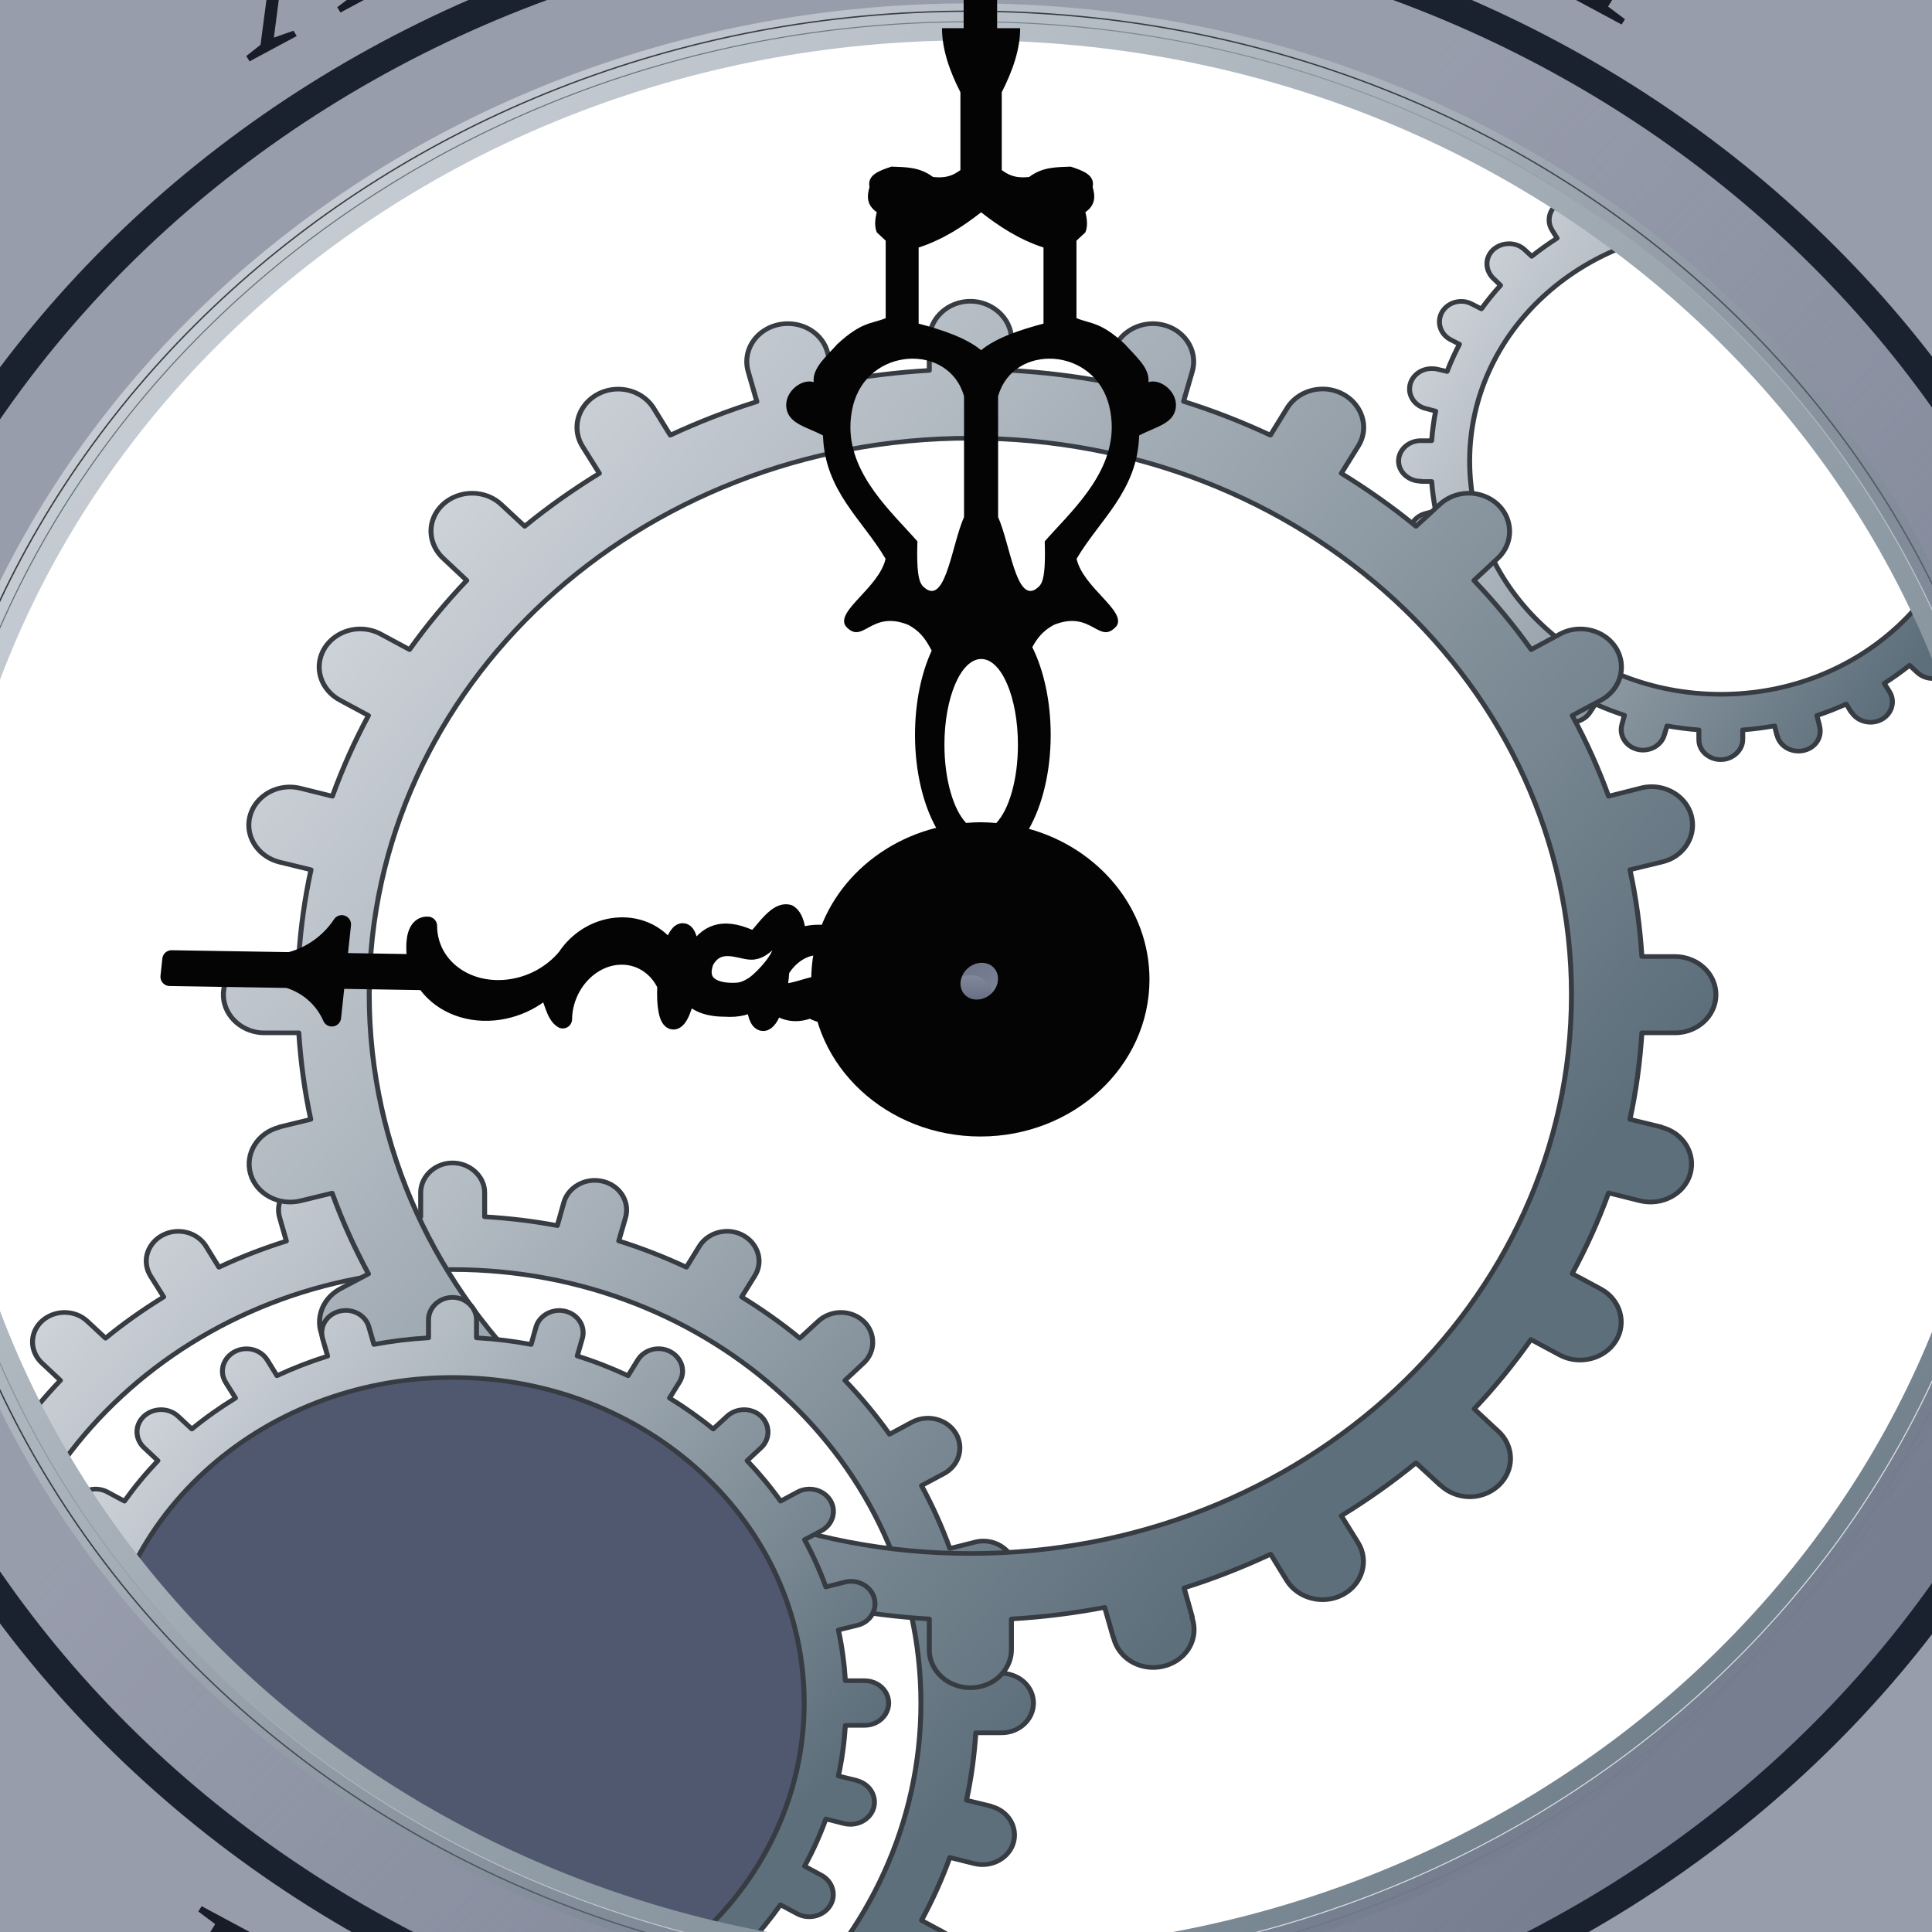 <?xml version="1.0" encoding="UTF-8"?>
<svg width="200" height="200" xmlns="http://www.w3.org/2000/svg" xmlns:svg="http://www.w3.org/2000/svg" xmlns:xlink="http://www.w3.org/1999/xlink">
 <title>MIDNIGHT CLOCK NINE</title>function init(evt) {
		setInterval ( &quot;updateHands()&quot;, 1000 );
		updateHands();
	}

	function updateHands() {
		var d = new Date();
		var hour_deg = (30.0 * (d.getHours() % 12));
		var minute_deg = (0.1 * ((d.getMinutes()*60)+d.getSeconds()));

		var hour_hand = document.getElementById(&#x27;hourHand');
		var minute_hand = document.getElementById('minuteHand');

		hour_hand.setAttribute('transform', 'rotate('+hour_deg+',200, 200) translate(200,200)');
		minute_hand.setAttribute('transform', 'rotate('+minute_deg+',200, 200) translate(200,200)');
	}
 <defs>
  <linearGradient id="linearGradient4993">
   <stop id="stop4995" stop-color="#888ea0" offset="0"/>
   <stop id="stop4997" stop-color="#505870" offset="1"/>
  </linearGradient>
  <linearGradient id="linearGradient4791">
   <stop id="stop4793" stop-color="#767e8f" offset="0"/>
   <stop id="stop4795" stop-color="#767e8f" stop-opacity="0" offset="1"/>
  </linearGradient>
  <linearGradient id="linearGradient4743">
   <stop id="stop4745" stop-color="#e8ebf2" offset="0"/>
   <stop id="stop4747" stop-color="#e8ebf2" stop-opacity="0" offset="1"/>
  </linearGradient>
  <linearGradient id="linearGradient4537">
   <stop id="stop4539" stop-color="#dbdee4" offset="0"/>
   <stop id="stop4541" stop-color="#5d6f7b" offset="1"/>
  </linearGradient>@font-face { font-family:&quot;Times New Roman&quot;;src:url(&quot;#FontID0&quot;) format(svg)}
    .str1 {stroke:#1F1A17;stroke-width:0.003}
    .str0 {stroke:#1F1A17;stroke-width:0.0173622}
    .fil0 {fill:none}
    .fil1 {fill:#1F1A17}
    .fnt0 {font-weight:bold;font-size:1;font-family:&#x27;Times New Roman'}
  <path id="path2392" d="m0,0z"/>
  <path id="path2396" d="m366.165,18l0,-18l-346.165,0l0,18l22,0c19.165,0 34.665,3.5 46.335,10.335c8.5,4.5 15,12.331 19.5,23.5c3.665,7.665 5.5,28.165 5.5,61.5l0,435.5c0,33.83 -1.835,55 -5.5,63.5c-3.5,8.5 -10.67,15.83 -21.67,22.165c-10.831,6.335 -25.665,9.5 -44.165,9.5l-22,0l0,18.165l346.165,0l0,-18.165l-22,0c-19.165,0 -34.665,-3.335 -46.331,-10.165c-8.5,-4.67 -15.169,-12.335 -20,-23.5c-3.5,-7.835 -5.334,-28.335 -5.334,-61.5l0,-435.5c0,-33.835 1.834,-55 5.5,-63.5c3.834,-8.5 11.165,-15.835 22,-22.169c11,-6.5 25.665,-9.665 44.165,-9.665l22,0l0,0z"/>
  <path id="path2400" d="m711.835,662.165l0,-18.165c-24,-3.835 -45.5,-16.666 -64.335,-38.5c-13.665,-16.335 -34,-54.5 -61,-114.835l-228.165,-505.831l-16,0l-227.169,526.331c-27.33,63.5 -45.665,100.835 -54.83,111.835c-9.335,11.165 -26.835,18.165 -52.5,21l0,18.165l317.331,0l0,-18.165l-10.666,0c-28.665,0 -48.165,-3.5 -58.665,-10.666c-7.5,-4.834 -11.169,-12 -11.169,-21.5c0,-5.834 1.334,-12.834 3.834,-20.834c2.666,-7.835 11.5,-29.335 26.335,-64.166l141.165,-329.5l130.835,293.331c15.665,35.5 25.331,59.335 28.831,71.335c3.669,12 5.334,22.334 5.334,30.834c0,9.666 -2.5,18.331 -7.834,25.831c-5.166,7.5 -12.831,13.169 -22.831,17c-14,5.669 -32.669,8.335 -55.669,8.335l0,18.165l217.169,0l-0.001,0z"/>
  <path id="path2404" d="m422.335,388.165l182.665,-271c30.335,-44.831 51.835,-72.165 64.665,-81.831c12.835,-9.5 28.17,-15.335 45.67,-17.335l0,-18l-322.835,0l0,18c25.834,2 42.334,6 49.834,11.835c7.5,5.831 11.331,13 11.331,21.5c0,5.831 -1.165,11 -3.5,15.5c-4.5,9.831 -16,28 -34.165,54.831l-96.666,143l-101,-123.5c-30.334,-37.5 -45.5,-62.831 -45.5,-76.165c0,-9.5 4,-18.335 11.666,-26.5c7.834,-8 19.5,-14 34.665,-17.5c6.835,-2 20.835,-3 42,-3l0,-18l-254.331,0l0,18c29,4.335 51.831,12.165 68.331,23.5c21.835,15 52.334,46.165 91.334,93.834l131.335,160l-168.5,247.665c-27.669,40.666 -43.334,63.335 -47.334,67.835c-8.835,10.665 -17.335,18.33 -25.835,23c-8.5,4.5 -20.165,8 -35.165,10.165l0,18.166l328.665,0l0,-18.166l-16.666,0c-18.834,0 -32,-3 -39.5,-9c-7.5,-6 -11.334,-13.5 -11.334,-22.665c0,-7.17 1.169,-13.335 3.5,-18.5l33.669,-50.835l82,-125l69.831,85.5c35.834,43.835 53.669,74.666 53.669,92.166c0,8.834 -2.5,17 -7.5,24.5c-5,7.5 -12.335,13.334 -21.669,17.5c-9.5,4.334 -24.166,6.334 -44,6.334l0,18.166l243.669,0l0,-18.166c-19.17,-0.334 -34.67,-2.665 -46.335,-7c-11.834,-4.5 -24.334,-12.665 -37.665,-24.665c-8.5,-7.835 -29.67,-32.169 -63.5,-72.835l-125.5,-151.335l0.001,0.001l0,0z"/>
  <linearGradient id="linearGradient2643" x1="0.04" y1="0.111" x2="0.815" y2="0.735" xlink:href="#linearGradient4537"/>
  <linearGradient id="linearGradient2645" x1="-0.062" y1="0.217" x2="0.85" y2="0.765" xlink:href="#linearGradient4537"/>
  <linearGradient id="linearGradient2647" x1="0.04" y1="0.111" x2="0.815" y2="0.735" xlink:href="#linearGradient4537"/>
  <linearGradient id="linearGradient2649" x1="0.04" y1="0.111" x2="0.815" y2="0.735" xlink:href="#linearGradient4537"/>
  <linearGradient id="linearGradient2651" x1="0.122" y1="0.181" x2="0.853" y2="0.844" xlink:href="#linearGradient4537"/>
  <linearGradient id="linearGradient2653" x1="0.849" y1="0.83" x2="-0.002" y2="-0.002" xlink:href="#linearGradient4537"/>
  <radialGradient id="radialGradient2655" gradientUnits="userSpaceOnUse" gradientTransform="matrix(1 0 0 1 60.254 132.648)" cx="336.098" cy="379.736" r="166.047" fx="336.098" fy="379.736" xlink:href="#linearGradient4743"/>
  <radialGradient id="radialGradient2657" gradientUnits="userSpaceOnUse" gradientTransform="matrix(1 0 0 1 60.254 132.648)" cx="336.098" cy="379.736" r="166.047" fx="336.098" fy="379.736" xlink:href="#linearGradient4743"/>
  <linearGradient id="linearGradient2659" x1="0.89" y1="0.732" x2="0.168" y2="0.076" xlink:href="#linearGradient4537"/>
  <linearGradient id="linearGradient2661" x1="0.881" y1="0.783" x2="0.428" y2="0.386" xlink:href="#linearGradient4791"/>
  <linearGradient id="linearGradient2663" x1="0.828" y1="0.727" x2="0.191" y2="0.127" xlink:href="#linearGradient4537"/>
  <linearGradient id="linearGradient2665" x1="0.121" y1="0.108" x2="0.865" y2="0.925" xlink:href="#linearGradient4993"/>
  <linearGradient id="linearGradient2667" x1="0.812" y1="0.783" x2="-0.093" y2="-0.207" xlink:href="#linearGradient4993"/>
  <linearGradient id="linearGradient2669" x1="0.5" y1="-0.119" x2="0.5" y2="1.135" xlink:href="#linearGradient4993"/></defs>
 <g display="inline">
  <title>Layer 1</title>
  <g id="svg_1">
   <g id="g2607" transform="matrix(1.095,0,0,1.018,-127.804,-104.661) ">
    <path id="path4963" fill="url(#linearGradient2643)" stroke="#373c43" stroke-dashoffset="0" stroke-linecap="round" stroke-linejoin="round" stroke-miterlimit="4" stroke-width="0.47" d="m159.492,221.064c-0.107,0 -0.222,0.005 -0.33,0.018c-1.533,0.18 -2.698,1.516 -2.675,3.06l0,2.4c-2.336,0.141 -4.631,0.442 -6.871,0.898l-0.623,-2.327c-0.351,-1.423 -1.671,-2.376 -3.133,-2.272c-0.912,0.063 -1.75,0.535 -2.272,1.283c-0.523,0.747 -0.675,1.687 -0.421,2.565l0.623,2.326c-2.2,0.74 -4.327,1.63 -6.377,2.657l-1.209,-2.107c-0.559,-0.993 -1.629,-1.59 -2.767,-1.539c-1.063,0.047 -2.026,0.665 -2.529,1.594c-0.503,0.929 -0.486,2.054 0.055,2.968l1.228,2.107c-1.927,1.276 -3.768,2.668 -5.497,4.196l-1.722,-1.722c-0.57,-0.582 -1.347,-0.9 -2.162,-0.898c-1.223,0.007 -2.344,0.747 -2.804,1.887c-0.46,1.141 -0.162,2.445 0.715,3.298l1.704,1.722c-1.528,1.726 -2.937,3.553 -4.214,5.479l-2.089,-1.209c-0.523,-0.315 -1.131,-0.458 -1.741,-0.422c-1.325,0.093 -2.453,1.046 -2.749,2.345c-0.296,1.3 0.312,2.641 1.466,3.298l2.089,1.21c-1.03,2.055 -1.917,4.189 -2.657,6.394l-2.327,-0.623c-0.296,-0.079 -0.611,-0.122 -0.916,-0.11c-1.494,0.056 -2.732,1.208 -2.895,2.693c-0.164,1.486 0.812,2.883 2.254,3.262l2.309,0.604c-0.455,2.24 -0.757,4.535 -0.898,6.871l-2.382,0c-0.013,0 -0.024,0.001 -0.037,0c-0.088,-0.003 -0.168,-0.004 -0.257,0c-1.66,0.083 -2.96,1.51 -2.877,3.17c0.082,1.647 1.49,2.938 3.133,2.876c0.013,0 0.024,0.001 0.037,0l2.382,0c0.141,2.327 0.427,4.62 0.879,6.853l-2.309,0.605c0,0.006 0,0.012 0,0.018c-1.605,0.429 -2.554,2.096 -2.126,3.701c0.429,1.604 2.097,2.554 3.701,2.125l2.309,-0.604c0.743,2.208 1.643,4.339 2.675,6.394l-2.089,1.191c-1.439,0.83 -1.948,2.684 -1.118,4.122c0.83,1.439 2.684,1.948 4.123,1.118l2.126,-1.227c1.27,1.92 2.654,3.768 4.178,5.496l-1.667,1.667l-0.037,0.037c-0.804,0.747 -1.141,1.888 -0.879,2.95c0.267,1.081 1.112,1.942 2.199,2.217c1.071,0.271 2.185,-0.098 2.932,-0.898l0.018,0.018l0.018,-0.036l1.704,-1.686c1.725,1.527 3.554,2.937 5.479,4.214l-1.209,2.089c-0,0.006 -0,0.012 0,0.018c-0.83,1.439 -0.321,3.293 1.118,4.123c1.439,0.83 3.293,0.321 4.123,-1.118l1.209,-2.089c2.044,1.026 4.163,1.918 6.358,2.657l-0.623,2.345c-0.429,1.605 0.539,3.254 2.144,3.683c1.605,0.429 3.273,-0.521 3.701,-2.125l0.623,-2.346c2.238,0.458 4.533,0.773 6.871,0.917l0,2.4c-0.015,1.095 0.568,2.093 1.502,2.638c0.935,0.546 2.106,0.546 3.041,0c0.935,-0.545 1.518,-1.561 1.503,-2.657l0,-2.381c2.338,-0.144 4.633,-0.459 6.871,-0.917l0.605,2.272l0.018,0.074l0.018,0c0.227,1.084 1.004,1.972 2.071,2.29c1.095,0.326 2.283,-0.002 3.06,-0.825c0.766,-0.811 1.001,-1.98 0.641,-3.041l0.037,0l-0.605,-2.309c2.203,-0.742 4.327,-1.645 6.377,-2.675l1.191,2.089c0.83,1.439 2.684,1.948 4.123,1.118c1.438,-0.83 1.947,-2.684 1.117,-4.123l-1.227,-2.125c1.923,-1.275 3.769,-2.67 5.497,-4.196l1.704,1.686l0.018,0.036l0.018,-0.018c0.747,0.8 1.861,1.169 2.932,0.898c1.087,-0.275 1.932,-1.136 2.199,-2.217c0.262,-1.062 -0.075,-2.203 -0.879,-2.95l-0.037,-0.037l-1.668,-1.667c1.524,-1.728 2.908,-3.576 4.178,-5.496l2.126,1.227c1.438,0.83 3.293,0.321 4.123,-1.118c0.83,-1.438 0.32,-3.292 -1.118,-4.122l-2.089,-1.209c1.032,-2.055 1.932,-4.186 2.675,-6.395l2.309,0.623c1.605,0.429 3.272,-0.521 3.701,-2.125c0.429,-1.605 -0.521,-3.272 -2.125,-3.701c0,-0.006 0,-0.012 0,-0.018l-2.309,-0.605c0.453,-2.233 0.739,-4.526 0.88,-6.853l2.4,0c1.095,0.016 2.093,-0.567 2.638,-1.502c0.546,-0.935 0.546,-2.106 0,-3.041c-0.545,-0.935 -1.561,-1.518 -2.656,-1.503l-2.382,0c-0.141,-2.334 -0.425,-4.631 -0.88,-6.871l2.309,-0.604c1.561,-0.361 2.534,-1.906 2.254,-3.481c-0.247,-1.383 -1.407,-2.397 -2.767,-2.492c-0.217,-0.015 -0.416,-0.003 -0.587,0.018c-0.17,0.019 -0.33,0.062 -0.494,0.11l-2.291,0.623c-0.743,-2.208 -1.643,-4.34 -2.675,-6.394l2.107,-1.21c1.209,-0.692 1.789,-2.137 1.393,-3.481c-0.396,-1.344 -1.665,-2.236 -3.06,-2.162c-0.006,0 -0.013,0 -0.019,0c-0.481,0.032 -0.943,0.172 -1.356,0.422l-2.088,1.209c-1.278,-1.926 -2.687,-3.753 -4.215,-5.479l1.723,-1.722c0.892,-0.868 1.144,-2.205 0.659,-3.353c-0.485,-1.147 -1.618,-1.866 -2.858,-1.832c-0.78,0.024 -1.525,0.359 -2.071,0.916l-1.722,1.704c-1.728,-1.527 -3.573,-2.921 -5.497,-4.196l1.227,-2.125c0.584,-0.977 0.547,-2.179 -0.055,-3.133c-0.601,-0.954 -1.685,-1.515 -2.821,-1.411c-0.994,0.09 -1.877,0.668 -2.364,1.539l-1.21,2.107c-2.055,-1.032 -4.185,-1.932 -6.394,-2.675l0.623,-2.308c0.268,-0.935 0.076,-1.943 -0.532,-2.712c-0.608,-0.769 -1.543,-1.182 -2.51,-1.136c-1.324,0.072 -2.467,1.003 -2.785,2.29l-0.605,2.309c-2.241,-0.456 -4.535,-0.757 -6.871,-0.898l0,-2.418c0.013,-0.878 -0.364,-1.691 -1.008,-2.272c-0.564,-0.509 -1.283,-0.793 -2.034,-0.788zm0.018,10.846c24.451,0 44.27,19.638 44.27,44.083c0,24.445 -19.823,44.266 -44.27,44.266c-24.447,0 -44.269,-19.821 -44.269,-44.266c0,-24.445 19.819,-44.083 44.269,-44.083z"/>
    <path id="path4929" fill="url(#linearGradient2645)" stroke="#373c43" stroke-dashoffset="0" stroke-linecap="round" stroke-linejoin="round" stroke-miterlimit="4" stroke-width="0.47" d="m279.135,119.296c-1.05,0.123 -1.826,1.045 -1.81,2.103l0,0.964c-1.018,0.076 -2.024,0.195 -3.009,0.38l-0.262,-0.934c-0.241,-0.975 -1.13,-1.619 -2.132,-1.548c-0.626,0.043 -1.219,0.363 -1.578,0.876c-0.358,0.512 -0.465,1.179 -0.292,1.781l0.234,0.905c-0.946,0.335 -1.85,0.736 -2.745,1.168l-0.497,-0.847c-0.383,-0.681 -1.117,-1.087 -1.898,-1.051c-0.731,0.032 -1.379,0.444 -1.723,1.081c-0.345,0.636 -0.342,1.417 0.029,2.044l0.467,0.818c-0.832,0.568 -1.629,1.184 -2.395,1.84l-0.671,-0.672c-0.392,-0.399 -0.931,-0.615 -1.49,-0.613c-0.838,0.005 -1.612,0.501 -1.927,1.285c-0.316,0.784 -0.104,1.693 0.496,2.278l0.643,0.672c-0.653,0.76 -1.244,1.566 -1.811,2.395l-0.847,-0.467c-0.359,-0.216 -0.75,-0.317 -1.168,-0.292c-0.01,-0 -0.02,-0 -0.03,0c-0.907,0.064 -1.666,0.714 -1.869,1.606c-0.203,0.893 0.203,1.828 0.993,2.278l0.847,0.467c-0.434,0.9 -0.833,1.823 -1.168,2.774l-0.935,-0.234c-0.202,-0.054 -0.403,-0.067 -0.613,-0.058c-1.024,0.038 -1.874,0.822 -1.986,1.84c-0.112,1.018 0.532,1.96 1.519,2.219l0.934,0.263c-0.184,0.985 -0.304,1.991 -0.379,3.008l-0.935,0c-0.02,-0.001 -0.039,0 -0.058,0c-0.05,-0.001 -0.097,-0.002 -0.146,0c-1.136,0.057 -2.043,1.026 -1.986,2.161c0.055,1.112 1.026,1.975 2.132,1.957l0,0.029l0.058,0l0.935,0c0.076,1.007 0.197,2.003 0.379,2.978l-0.934,0.263c-1.098,0.294 -1.754,1.443 -1.461,2.541c0.294,1.098 1.443,1.754 2.541,1.46l0.935,-0.233c0.338,0.952 0.733,1.875 1.168,2.774l-0.847,0.467c-0.984,0.568 -1.327,1.878 -0.759,2.862c0.568,0.984 1.848,1.327 2.833,0.759l0.847,-0.496c0.567,0.834 1.183,1.625 1.84,2.395l-0.672,0.642l-0.029,0.029c-0.549,0.514 -0.763,1.29 -0.584,2.015c0.182,0.741 0.771,1.33 1.518,1.519c0.732,0.185 1.504,-0.043 2.016,-0.584c0.009,-0.01 0.019,-0.019 0.029,-0.029l0.642,-0.643c0.765,0.657 1.562,1.27 2.395,1.84l-0.467,0.818c-0.568,0.984 -0.225,2.265 0.759,2.832c0.985,0.568 2.265,0.226 2.833,-0.759l0.497,-0.818c0.891,0.431 1.802,0.805 2.745,1.139l-0.234,0.935c-0.293,1.098 0.363,2.247 1.461,2.541c1.098,0.293 2.247,-0.363 2.541,-1.461l0.262,-0.934c0.984,0.186 1.989,0.331 3.009,0.409l0,0.963c-0.011,0.754 0.383,1.409 1.022,1.782c0.639,0.373 1.434,0.373 2.073,0c0.64,-0.373 1.063,-1.057 1.052,-1.811l0,-0.934c1.019,-0.079 2.024,-0.222 3.008,-0.409l0.205,0.876l0.029,0.058c0.158,0.74 0.701,1.331 1.431,1.548c0.752,0.224 1.571,0.008 2.103,-0.555c0.52,-0.55 0.675,-1.349 0.438,-2.073l0.029,0l-0.029,-0.059l-0.205,-0.846c0.953,-0.338 1.876,-0.733 2.775,-1.169l0.467,0.818c0.01,0 0.02,0 0.029,0c0.568,0.985 1.849,1.327 2.833,0.759c0.985,-0.567 1.328,-1.848 0.76,-2.832l-0.497,-0.847c0.832,-0.568 1.63,-1.184 2.395,-1.84l0.672,0.672c0.009,0.01 0.019,0.019 0.029,0.029c0.511,0.541 1.283,0.769 2.015,0.584c0.747,-0.189 1.307,-0.778 1.49,-1.519c0.178,-0.724 -0.035,-1.501 -0.584,-2.015l-0.03,-0.029l-0.642,-0.642c0.65,-0.763 1.248,-1.57 1.811,-2.395l0.847,0.496c0.984,0.568 2.265,0.225 2.832,-0.759c0.568,-0.984 0.226,-2.294 -0.759,-2.862l-0.818,-0.467c0.436,-0.899 0.831,-1.822 1.169,-2.774l0.905,0.233c1.098,0.294 2.247,-0.362 2.541,-1.46c0.293,-1.098 -0.362,-2.247 -1.46,-2.541l-0.906,-0.263c0.183,-0.975 0.304,-1.971 0.38,-2.978l0.964,0c0.753,0.011 1.408,-0.412 1.781,-1.051c0.373,-0.639 0.374,-1.434 0,-2.073c-0.373,-0.639 -1.057,-1.033 -1.811,-1.022l-0.934,0c-0.076,-1.029 -0.192,-2.041 -0.38,-3.037l0.906,-0.234c1.068,-0.247 1.739,-1.287 1.547,-2.365c-0.168,-0.948 -0.962,-1.657 -1.898,-1.723c-0.157,-0.011 -0.302,0.016 -0.409,0.029c-0.117,0.013 -0.208,0.025 -0.321,0.058l-0.905,0.234c-0.341,-0.961 -0.728,-1.897 -1.169,-2.804l0.818,-0.467c0.828,-0.474 1.236,-1.443 0.964,-2.366c-0.272,-0.922 -1.146,-1.54 -2.103,-1.489c-0.33,0.022 -0.651,0.121 -0.934,0.292l-0.818,0.467c-0.57,-0.833 -1.183,-1.63 -1.84,-2.395l0.672,-0.672c0.612,-0.595 0.8,-1.519 0.467,-2.307c-0.333,-0.788 -1.137,-1.279 -1.986,-1.256c-0.535,0.017 -1.027,0.231 -1.402,0.613l-0.701,0.701c-0.765,-0.656 -1.563,-1.272 -2.395,-1.84l0.497,-0.847c0.4,-0.671 0.352,-1.509 -0.059,-2.161c-0.411,-0.652 -1.146,-1.035 -1.927,-0.964c-0.682,0.061 -1.302,0.453 -1.636,1.051l-0.467,0.847c-0.899,-0.435 -1.822,-0.83 -2.775,-1.168l0.234,-0.935c0.184,-0.641 0.039,-1.31 -0.38,-1.84c-0.418,-0.529 -1.062,-0.82 -1.723,-0.788c-0.908,0.049 -1.68,0.695 -1.898,1.577l-0.234,0.905c-0.985,-0.186 -1.991,-0.303 -3.008,-0.38l0,-0.993c0.009,-0.605 -0.26,-1.15 -0.701,-1.548c-0.441,-0.398 -1.045,-0.595 -1.636,-0.526l0,0zm0.263,6.775c13.114,0 23.715,10.517 23.715,23.626c0,13.109 -10.605,23.713 -23.715,23.713c-13.109,0 -23.744,-10.604 -23.744,-23.713c0,-13.109 10.63,-23.626 23.744,-23.626z"/>
    <path id="path4828" fill="url(#linearGradient2647)" stroke="#373c43" stroke-dashoffset="0" stroke-linecap="round" stroke-linejoin="round" stroke-miterlimit="4" stroke-width="0.47" d="m208.428,133.446c-0.138,0.001 -0.285,0.007 -0.424,0.024c-1.968,0.231 -3.464,1.946 -3.434,3.928l0,3.081c-2.998,0.181 -5.945,0.568 -8.821,1.153l-0.799,-2.987c-0.451,-1.827 -2.145,-3.049 -4.023,-2.917c-1.17,0.081 -2.245,0.687 -2.916,1.646c-0.671,0.959 -0.866,2.167 -0.541,3.293l0.799,2.987c-2.824,0.949 -5.554,2.091 -8.185,3.41l-1.553,-2.705c-0.717,-1.274 -2.09,-2.042 -3.551,-1.976c-1.365,0.06 -2.601,0.853 -3.246,2.046c-0.646,1.193 -0.624,2.637 0.07,3.81l1.576,2.705c-2.473,1.637 -4.837,3.425 -7.057,5.386l-2.211,-2.211c-0.732,-0.746 -1.729,-1.155 -2.775,-1.152c-1.57,0.009 -3.009,0.959 -3.599,2.423c-0.59,1.464 -0.207,3.138 0.917,4.233l2.188,2.211c-1.962,2.215 -3.77,4.561 -5.41,7.033l-2.682,-1.553c-0.671,-0.404 -1.452,-0.587 -2.235,-0.541c-1.701,0.12 -3.148,1.342 -3.528,3.011c-0.38,1.668 0.401,3.39 1.882,4.234l2.681,1.552c-1.322,2.639 -2.461,5.378 -3.411,8.208l-2.987,-0.799c-0.379,-0.102 -0.784,-0.157 -1.176,-0.141c-1.917,0.071 -3.506,1.55 -3.716,3.457c-0.21,1.907 1.043,3.7 2.893,4.187l2.964,0.776c-0.585,2.875 -0.972,5.821 -1.152,8.82l-3.058,0c-0.016,-0.001 -0.031,0 -0.047,0c-0.113,-0.004 -0.216,-0.006 -0.329,0c-2.131,0.106 -3.8,1.939 -3.693,4.069c0.106,2.114 1.912,3.772 4.022,3.693c0.016,-0.001 0.031,0 0.047,0l3.058,0c0.181,2.986 0.548,5.93 1.129,8.796l-2.964,0.776c-0,0.008 -0,0.016 0,0.024c-2.06,0.55 -3.279,2.691 -2.728,4.751c0.551,2.06 2.692,3.279 4.751,2.728l2.964,-0.776c0.954,2.835 2.109,5.571 3.434,8.209l-2.681,1.528c-1.847,1.066 -2.5,3.446 -1.435,5.292c1.065,1.847 3.446,2.5 5.292,1.435l2.729,-1.576c1.631,2.466 3.407,4.838 5.363,7.056l-2.14,2.141l-0.047,0.047c-1.033,0.959 -1.466,2.423 -1.129,3.786c0.342,1.388 1.428,2.494 2.822,2.846c1.375,0.348 2.805,-0.125 3.764,-1.152l0.023,0.023l0.024,-0.047l2.187,-2.163c2.215,1.96 4.562,3.769 7.034,5.409l-1.553,2.681c0,0.008 0,0.016 0,0.024c-1.065,1.847 -0.412,4.227 1.435,5.292c1.847,1.065 4.227,0.412 5.292,-1.435l1.553,-2.681c2.624,1.316 5.344,2.461 8.162,3.41l-0.8,3.011c-0.55,2.06 0.692,4.177 2.752,4.728c2.06,0.55 4.201,-0.669 4.752,-2.729l0.799,-3.01c2.873,0.587 5.819,0.991 8.821,1.176l0,3.081c-0.02,1.406 0.729,2.686 1.929,3.387c1.201,0.7 2.704,0.7 3.905,0c1.2,-0.701 1.948,-2.005 1.929,-3.411l0,-3.057c3.002,-0.185 5.947,-0.589 8.82,-1.176l0.776,2.916l0.024,0.094l0.024,0c0.291,1.392 1.288,2.532 2.658,2.94c1.405,0.419 2.93,-0.002 3.928,-1.058c0.983,-1.042 1.285,-2.543 0.823,-3.905l0.047,0l-0.776,-2.963c2.827,-0.953 5.554,-2.112 8.185,-3.434l1.529,2.681c1.066,1.847 3.446,2.5 5.293,1.435c1.847,-1.065 2.5,-3.445 1.435,-5.292l-1.576,-2.728c2.469,-1.637 4.838,-3.427 7.056,-5.386l2.188,2.163l0.023,0.047l0.024,-0.023c0.959,1.027 2.389,1.5 3.763,1.152c1.395,-0.352 2.481,-1.458 2.823,-2.846c0.336,-1.363 -0.096,-2.827 -1.129,-3.786l-0.047,-0.047l-2.141,-2.141c1.957,-2.218 3.733,-4.59 5.363,-7.056l2.729,1.576c1.847,1.065 4.227,0.412 5.293,-1.435c1.065,-1.846 0.411,-4.226 -1.435,-5.292l-2.682,-1.552c1.325,-2.638 2.48,-5.373 3.434,-8.209l2.964,0.8c2.06,0.551 4.201,-0.668 4.752,-2.728c0.55,-2.06 -0.669,-4.201 -2.729,-4.751c0,-0.008 0,-0.016 0,-0.024l-2.964,-0.776c0.582,-2.866 0.948,-5.81 1.129,-8.796l3.082,0c1.406,0.019 2.687,-0.729 3.387,-1.929c0.701,-1.201 0.701,-2.704 0,-3.904c-0.7,-1.2 -2.005,-1.949 -3.411,-1.929l-3.058,0c-0.18,-2.997 -0.545,-5.945 -1.129,-8.82l2.964,-0.776c2.004,-0.464 3.253,-2.446 2.893,-4.469c-0.316,-1.775 -1.805,-3.077 -3.552,-3.199c-0.277,-0.019 -0.533,-0.004 -0.752,0.024c-0.219,0.024 -0.424,0.079 -0.635,0.141l-2.941,0.799c-0.954,-2.834 -2.109,-5.571 -3.434,-8.208l2.705,-1.552c1.552,-0.889 2.296,-2.745 1.788,-4.469c-0.508,-1.725 -2.137,-2.871 -3.928,-2.776c-0.008,0 -0.016,0 -0.024,0c-0.618,0.042 -1.21,0.221 -1.74,0.541l-2.682,1.553c-1.64,-2.472 -3.449,-4.818 -5.41,-7.033l2.211,-2.211c1.146,-1.114 1.469,-2.831 0.847,-4.304c-0.622,-1.473 -2.078,-2.396 -3.67,-2.352c-1.001,0.031 -1.957,0.46 -2.658,1.176l-2.211,2.187c-2.218,-1.959 -4.586,-3.749 -7.056,-5.386l1.576,-2.728c0.748,-1.255 0.701,-2.797 -0.071,-4.022c-0.772,-1.225 -2.164,-1.944 -3.622,-1.811c-1.276,0.115 -2.41,0.857 -3.035,1.976l-1.552,2.705c-2.638,-1.325 -5.373,-2.48 -8.209,-3.434l0.8,-2.963c0.344,-1.2 0.098,-2.494 -0.683,-3.481c-0.78,-0.987 -1.981,-1.517 -3.222,-1.458c-1.7,0.092 -3.167,1.288 -3.576,2.94l-0.776,2.963c-2.876,-0.585 -5.821,-0.972 -8.82,-1.153l0,-3.105c0.016,-1.127 -0.467,-2.17 -1.294,-2.916c-0.724,-0.653 -1.648,-1.017 -2.611,-1.011zm0.023,13.924c31.388,0 56.83,25.21 56.83,56.59c0,31.38 -25.447,56.824 -56.83,56.824c-31.382,0 -56.829,-25.444 -56.829,-56.824c0,-31.38 25.442,-56.59 56.829,-56.59z"/>
    <path id="path4985" fill="#505870" stroke-dashoffset="0" stroke-linecap="round" stroke-linejoin="round" stroke-miterlimit="4" stroke-width="0.625" d="m192.946,275.943c0,18.423 -14.936,33.358 -33.361,33.358c-18.424,0 -33.36,-14.935 -33.36,-33.358c0,-18.423 14.936,-33.357 33.36,-33.357c18.425,0 33.361,14.934 33.361,33.357z"/>
    <path id="path4977" fill="url(#linearGradient2649)" stroke="#373c43" stroke-dashoffset="0" stroke-linecap="round" stroke-linejoin="round" stroke-miterlimit="4" stroke-width="0.47" d="m159.483,234.739c-0.08,0.001 -0.167,0.005 -0.247,0.014c-1.152,0.135 -2.027,1.139 -2.009,2.298l0,1.802c-1.754,0.106 -3.478,0.333 -5.16,0.674l-0.468,-1.747c-0.263,-1.069 -1.255,-1.784 -2.353,-1.706c-0.685,0.047 -1.314,0.402 -1.706,0.963c-0.393,0.561 -0.507,1.267 -0.317,1.926l0.468,1.748c-1.652,0.555 -3.249,1.223 -4.789,1.995l-0.908,-1.582c-0.42,-0.746 -1.223,-1.195 -2.078,-1.156c-0.799,0.035 -1.521,0.499 -1.899,1.197c-0.378,0.698 -0.365,1.542 0.041,2.229l0.922,1.582c-1.447,0.958 -2.829,2.004 -4.128,3.151l-1.294,-1.293c-0.428,-0.437 -1.012,-0.676 -1.624,-0.675c-0.918,0.006 -1.76,0.561 -2.105,1.418c-0.345,0.856 -0.121,1.836 0.537,2.476l1.28,1.294c-1.148,1.296 -2.205,2.668 -3.165,4.114l-1.569,-0.908c-0.393,-0.237 -0.85,-0.344 -1.307,-0.317c-0.995,0.07 -1.842,0.785 -2.064,1.761c-0.222,0.976 0.234,1.983 1.101,2.477l1.569,0.908c-0.773,1.544 -1.44,3.146 -1.995,4.802l-1.748,-0.468c-0.222,-0.059 -0.458,-0.092 -0.688,-0.082c-1.122,0.042 -2.051,0.907 -2.174,2.022c-0.123,1.116 0.61,2.165 1.692,2.449l1.734,0.455c-0.342,1.682 -0.569,3.405 -0.674,5.159l-1.789,0c-0.01,0 -0.018,0.001 -0.028,0c-0.066,-0.002 -0.127,-0.003 -0.193,0c-1.246,0.063 -2.223,1.134 -2.16,2.381c0.062,1.236 1.119,2.206 2.353,2.16c0.009,-0.001 0.018,0 0.028,0l1.789,0c0.106,1.747 0.321,3.469 0.66,5.146l-1.734,0.454c0,0.004 0,0.009 0,0.014c-1.205,0.322 -1.918,1.574 -1.596,2.779c0.322,1.205 1.575,1.918 2.78,1.596l1.734,-0.454c0.558,1.658 1.234,3.259 2.009,4.802l-1.569,0.894c-1.08,0.624 -1.463,2.016 -0.839,3.096c0.623,1.08 2.016,1.463 3.096,0.839l1.596,-0.921c0.954,1.442 1.993,2.83 3.137,4.127l-1.252,1.252l-0.027,0.028c-0.604,0.561 -0.857,1.418 -0.661,2.215c0.2,0.812 0.835,1.459 1.651,1.665c0.804,0.203 1.641,-0.073 2.202,-0.674l0.014,0.014l0.014,-0.028l1.28,-1.266c1.296,1.147 2.669,2.206 4.114,3.165l-0.908,1.568c-0,0.005 -0,0.01 0,0.014c-0.623,1.08 -0.241,2.473 0.839,3.096c1.08,0.623 2.473,0.241 3.096,-0.839l0.908,-1.569c1.535,0.77 3.127,1.44 4.775,1.995l-0.468,1.761c-0.322,1.205 0.405,2.444 1.61,2.766c1.205,0.322 2.458,-0.391 2.779,-1.596l0.468,-1.761c1.681,0.343 3.404,0.58 5.16,0.688l0,1.802c-0.012,0.823 0.426,1.572 1.128,1.982c0.702,0.409 1.582,0.409 2.284,0c0.702,-0.41 1.14,-1.173 1.128,-1.996l0,-1.788c1.757,-0.108 3.48,-0.344 5.161,-0.688l0.454,1.706l0.013,0.055l0.014,0c0.17,0.814 0.754,1.481 1.555,1.72c0.822,0.245 1.714,-0.002 2.298,-0.619c0.576,-0.61 0.752,-1.488 0.482,-2.284l0.027,0l-0.454,-1.734c1.654,-0.557 3.249,-1.236 4.789,-2.009l0.894,1.569c0.623,1.08 2.016,1.462 3.096,0.839c1.081,-0.623 1.463,-2.016 0.84,-3.096l-0.922,-1.596c1.444,-0.957 2.83,-2.005 4.128,-3.151l1.279,1.266l0.014,0.028l0.014,-0.014c0.561,0.601 1.397,0.877 2.202,0.674c0.815,-0.206 1.451,-0.853 1.651,-1.665c0.197,-0.797 -0.057,-1.654 -0.661,-2.215l-0.027,-0.028l-1.252,-1.252c1.144,-1.297 2.183,-2.685 3.137,-4.127l1.596,0.921c1.081,0.624 2.473,0.241 3.096,-0.839c0.624,-1.08 0.241,-2.472 -0.839,-3.096l-1.569,-0.908c0.775,-1.543 1.451,-3.143 2.009,-4.802l1.734,0.468c1.205,0.322 2.458,-0.391 2.78,-1.596c0.322,-1.205 -0.392,-2.457 -1.597,-2.779c0,-0.005 0,-0.01 0,-0.014l-1.733,-0.454c0.34,-1.677 0.554,-3.399 0.66,-5.146l1.803,0c0.822,0.011 1.572,-0.427 1.981,-1.128c0.41,-0.703 0.41,-1.582 0,-2.284c-0.409,-0.702 -1.173,-1.14 -1.995,-1.129l-1.789,0c-0.105,-1.753 -0.319,-3.477 -0.66,-5.159l1.733,-0.455c1.173,-0.271 1.904,-1.43 1.693,-2.614c-0.185,-1.038 -1.056,-1.799 -2.078,-1.871c-0.162,-0.011 -0.312,-0.002 -0.44,0.014c-0.128,0.014 -0.248,0.046 -0.372,0.082l-1.72,0.468c-0.558,-1.658 -1.234,-3.259 -2.009,-4.802l1.583,-0.908c0.908,-0.52 1.343,-1.605 1.045,-2.614c-0.297,-1.009 -1.25,-1.68 -2.298,-1.624c-0.004,0 -0.009,0 -0.013,0c-0.362,0.024 -0.709,0.129 -1.019,0.317l-1.568,0.908c-0.96,-1.446 -2.018,-2.818 -3.165,-4.114l1.293,-1.294c0.67,-0.651 0.86,-1.656 0.496,-2.518c-0.364,-0.861 -1.216,-1.401 -2.147,-1.376c-0.585,0.019 -1.145,0.27 -1.555,0.688l-1.293,1.28c-1.298,-1.146 -2.683,-2.193 -4.128,-3.151l0.922,-1.596c0.437,-0.734 0.41,-1.636 -0.042,-2.353c-0.451,-0.716 -1.266,-1.137 -2.119,-1.059c-0.746,0.067 -1.409,0.501 -1.775,1.156l-0.908,1.582c-1.543,-0.775 -3.143,-1.451 -4.802,-2.009l0.467,-1.734c0.202,-0.702 0.058,-1.459 -0.399,-2.036c-0.456,-0.577 -1.159,-0.887 -1.885,-0.853c-0.994,0.054 -1.852,0.753 -2.091,1.72l-0.454,1.733c-1.683,-0.342 -3.406,-0.568 -5.161,-0.674l0,-1.816c0.01,-0.659 -0.273,-1.269 -0.756,-1.706c-0.424,-0.382 -0.964,-0.595 -1.528,-0.592zm0.014,8.146c18.362,0 33.245,14.747 33.245,33.105c0,18.357 -14.886,33.242 -33.245,33.242c-18.359,0 -33.245,-14.885 -33.245,-33.242c0,-18.358 14.883,-33.105 33.245,-33.105z"/>
    <path id="path4527" fill="#989dac" stroke="url(#linearGradient2651)" stroke-dashoffset="0" stroke-linecap="round" stroke-linejoin="round" stroke-miterlimit="4" stroke-width="3.763" d="m208.428,55.923c-81.764,0 -148.118,66.35 -148.118,148.106c0,81.757 66.355,148.13 148.118,148.13c81.763,0 148.118,-66.373 148.118,-148.13c0,-81.757 -66.355,-148.106 -148.118,-148.106zm0,49.11c54.661,0 99.028,44.34 99.028,98.996c0,54.657 -44.367,99.02 -99.028,99.02c-54.661,0 -99.028,-44.363 -99.028,-99.02c0,-54.656 44.367,-98.996 99.028,-98.996z"/>
    <path id="path3163" fill="none" stroke="url(#linearGradient2653)" stroke-dashoffset="0" stroke-linecap="round" stroke-linejoin="round" stroke-miterlimit="4" stroke-width="0.069" d="m356.548,204.038c0,81.799 -66.317,148.11 -148.122,148.11c-81.806,0 -148.122,-66.311 -148.122,-148.11c0,-81.8 66.317,-148.111 148.122,-148.111c81.805,0 148.122,66.312 148.122,148.111z"/>
    <path id="path4758" fill="url(#radialGradient2655)" stroke-dashoffset="0" stroke-linecap="round" stroke-linejoin="round" stroke-miterlimit="4" stroke-width="0.183" d="m294.33,133.234c-2.269,-2.75 -4.655,-5.384 -7.174,-7.903c-2.519,-2.519 -5.177,-4.928 -7.927,-7.197c-2.75,-2.27 -5.6,-4.42 -8.562,-6.421c-2.962,-2.002 -6.018,-3.86 -9.173,-5.574c-3.156,-1.715 -6.409,-3.271 -9.739,-4.681c-3.33,-1.409 -6.746,-2.655 -10.232,-3.74c-3.486,-1.085 -7.032,-2.01 -10.655,-2.752c-3.623,-0.742 -7.314,-1.313 -11.055,-1.694c-3.742,-0.38 -7.544,-0.564 -11.385,-0.564c-3.842,0 -7.643,0.184 -11.385,0.564c-3.741,0.38 -7.432,0.951 -11.055,1.694c-3.623,0.742 -7.17,1.667 -10.656,2.752c-3.486,1.085 -6.902,2.33 -10.232,3.74c-3.33,1.409 -6.582,2.966 -9.738,4.681c-3.155,1.715 -6.212,3.573 -9.174,5.574c-2.962,2.001 -5.836,4.151 -8.585,6.421c-2.75,2.27 -5.384,4.678 -7.903,7.197c-2.519,2.519 -4.904,5.153 -7.174,7.903c-2.27,2.75 -4.42,5.6 -6.421,8.561c-2.002,2.962 -3.86,6.041 -5.575,9.196c-1.715,3.155 -3.295,6.384 -4.704,9.714c-1.409,3.33 -2.655,6.746 -3.74,10.231c-1.085,3.486 -2.01,7.056 -2.752,10.679c-0.742,3.622 -1.29,7.313 -1.67,11.054c-0.38,3.741 -0.588,7.519 -0.588,11.36c0,3.841 0.208,7.643 0.588,11.384c0.38,3.741 0.928,7.432 1.67,11.054c0.742,3.623 1.667,7.17 2.752,10.655c1.085,3.486 2.331,6.902 3.74,10.231c1.409,3.33 2.99,6.583 4.704,9.738c1.715,3.155 3.573,6.211 5.575,9.173l45.609,26.483c-31.836,-16.808 -53.559,-50.239 -53.559,-88.718c0,-55.345 44.924,-100.266 100.275,-100.266c44.927,0 82.971,29.604 95.711,70.349l-9.809,-40.879l0,-0z"/>
    <path id="path4718" fill="url(#radialGradient2657)" stroke-dashoffset="0" stroke-linecap="round" stroke-linejoin="round" stroke-miterlimit="4" stroke-width="0.183" d="m208.428,55.923c-81.764,0 -148.118,66.35 -148.118,148.106c0,27.773 7.665,53.771 20.982,75.994l54.971,8.702c-2.252,-1.92 -4.471,-3.882 -6.563,-5.974c-2.519,-2.519 -4.904,-5.153 -7.174,-7.903c-2.27,-2.749 -4.42,-5.623 -6.421,-8.584c-2.002,-2.962 -3.86,-6.018 -5.575,-9.173c-1.715,-3.155 -3.295,-6.408 -4.704,-9.738c-1.409,-3.329 -2.655,-6.745 -3.74,-10.231c-1.085,-3.485 -2.01,-7.032 -2.752,-10.655c-0.742,-3.622 -1.29,-7.313 -1.67,-11.054c-0.38,-3.741 -0.588,-7.543 -0.588,-11.384c0,-3.841 0.208,-7.619 0.588,-11.36c0.38,-3.741 0.928,-7.432 1.67,-11.054c0.742,-3.623 1.667,-7.193 2.752,-10.679c1.085,-3.485 2.331,-6.901 3.74,-10.231c1.409,-3.33 2.99,-6.559 4.704,-9.714c1.715,-3.155 3.573,-6.235 5.575,-9.196c2.002,-2.962 4.152,-5.812 6.421,-8.561c2.27,-2.75 4.655,-5.384 7.174,-7.903c2.519,-2.519 5.153,-4.928 7.903,-7.197c2.75,-2.27 5.624,-4.42 8.586,-6.421c2.962,-2.001 6.018,-3.86 9.174,-5.574c3.156,-1.715 6.408,-3.271 9.738,-4.681c3.33,-1.409 6.746,-2.655 10.232,-3.74c3.486,-1.085 7.033,-2.01 10.656,-2.752c3.623,-0.742 7.314,-1.313 11.055,-1.694c3.742,-0.38 7.543,-0.564 11.385,-0.564c3.841,0 7.643,0.184 11.385,0.564c3.741,0.38 7.432,0.951 11.055,1.694c3.623,0.742 7.169,1.667 10.655,2.752c3.486,1.085 6.902,2.33 10.232,3.74c3.33,1.409 6.583,2.966 9.739,4.681c3.155,1.715 6.211,3.573 9.173,5.574c2.962,2.001 5.812,4.151 8.562,6.421c2.75,2.27 5.408,4.678 7.927,7.197c2.519,2.519 4.905,5.153 7.174,7.903c2.27,2.75 4.42,5.6 6.422,8.561c1.89,2.796 3.634,5.71 5.269,8.679l4.257,-53.955c-26.552,-25.162 -62.407,-40.596 -101.85,-40.596l-0,0z"/>
    <g id="g4517" transform="matrix(0.753,0,0,0.753,-157.551,-202.65) ">
     <path id="path4369" fill="#000000" stroke-dashoffset="0" stroke-linecap="round" stroke-linejoin="round" stroke-miterlimit="4" stroke-width="2.025" d="m485.593,351.083l0,6.375c0.208,0 0.416,0 0.625,0c0.209,0 0.416,0 0.625,0l0,-6.375c-0.209,0 -0.416,0 -0.625,0c-0.21,0 -0.416,0 -0.625,0zm-18.531,0.938c-0.419,0.042 -0.833,0.111 -1.25,0.156l0.656,6.344c0.417,-0.045 0.831,-0.114 1.25,-0.156l-0.656,-6.344zm38.312,0l-0.656,6.344c0.418,0.042 0.832,0.111 1.25,0.156l0.656,-6.344c-0.418,-0.045 -0.831,-0.114 -1.25,-0.156zm-57.875,3.031c-0.409,0.085 -0.811,0.193 -1.219,0.281l1.313,6.219c0.406,-0.087 0.811,-0.165 1.219,-0.25l-1.313,-6.25zm77.469,0l-1.313,6.25c0.399,0.083 0.79,0.195 1.188,0.281l1.344,-6.25c-0.409,-0.088 -0.81,-0.196 -1.219,-0.281zm-96.625,5.063c-0.406,0.13 -0.814,0.241 -1.219,0.375l1.969,6.093c0.408,-0.134 0.809,-0.275 1.219,-0.406l-1.969,-6.062zm115.75,0l-1.969,6.062c0.4,0.128 0.789,0.275 1.188,0.406l1.968,-6.093c-0.393,-0.13 -0.793,-0.249 -1.187,-0.375zm-134.281,7.031c-0.388,0.171 -0.77,0.357 -1.157,0.531l2.594,5.813c0.381,-0.172 0.774,-0.331 1.156,-0.5l-2.593,-5.844zm152.812,0l-2.594,5.844c0.383,0.169 0.775,0.328 1.157,0.5l2.593,-5.813c-0.386,-0.174 -0.768,-0.36 -1.156,-0.531zm17.688,8.937l-3.219,5.563c0.363,0.209 0.731,0.414 1.094,0.625l3.187,-5.531c-0.359,-0.21 -0.702,-0.45 -1.062,-0.657zm-188.188,0.032c-0.356,0.204 -0.708,0.418 -1.062,0.625l3.187,5.531c0.354,-0.207 0.707,-0.421 1.063,-0.625l-3.188,-5.531zm-16.625,10.718c-0.351,0.254 -0.682,0.526 -1.031,0.782l3.75,5.156c0.342,-0.251 0.687,-0.502 1.031,-0.75l-3.75,-5.188zm221.438,0.032l-3.75,5.156c0.343,0.248 0.689,0.499 1.031,0.75l3.75,-5.156c-0.342,-0.251 -0.688,-0.502 -1.031,-0.75zm-236.907,12.437c-0.306,0.274 -0.601,0.568 -0.906,0.844l4.281,4.75c0.306,-0.278 0.599,-0.568 0.907,-0.844l-4.282,-4.75zm252.344,0l-4.281,4.75c0.308,0.276 0.631,0.534 0.937,0.813l4.282,-4.75c-0.306,-0.277 -0.631,-0.538 -0.938,-0.813zm-266.375,13.938c-0.289,0.319 -0.556,0.647 -0.844,0.968l4.75,4.282c0.285,-0.319 0.557,-0.653 0.844,-0.969l-4.75,-4.281zm280.438,0l-4.75,4.281c0.278,0.306 0.536,0.629 0.812,0.937l4.75,-4.281c-0.278,-0.31 -0.533,-0.629 -0.812,-0.937zm-292.969,15.375c-0.242,0.33 -0.479,0.668 -0.719,1l5.156,3.75c0.245,-0.34 0.503,-0.663 0.75,-1l-5.187,-3.75zm305.5,0l-5.188,3.75c0.248,0.337 0.505,0.66 0.75,1l5.157,-3.75c-0.24,-0.332 -0.477,-0.67 -0.719,-1zm-316.375,16.562c-0.207,0.355 -0.42,0.706 -0.625,1.063l5.531,3.187c0.204,-0.355 0.419,-0.709 0.625,-1.062l-5.531,-3.188zm327.219,0l-5.532,3.188c0.211,0.361 0.417,0.73 0.625,1.093l5.563,-3.218c-0.207,-0.361 -0.447,-0.704 -0.656,-1.063zm-336.282,17.594c-0.172,0.382 -0.33,0.772 -0.5,1.156l5.844,2.594c0.17,-0.385 0.327,-0.773 0.5,-1.156l-5.844,-2.594zm345.344,0l-5.812,2.594c0.172,0.383 0.329,0.771 0.5,1.156l5.843,-2.594c-0.171,-0.388 -0.357,-0.77 -0.531,-1.156zm-352.5,18.5c-0.129,0.393 -0.248,0.793 -0.375,1.187l6.063,1.969c0.126,-0.395 0.245,-0.794 0.375,-1.187l-6.063,-1.969zm359.688,0l-6.094,1.969c0.13,0.395 0.278,0.79 0.406,1.187l6.063,-1.969c-0.127,-0.394 -0.246,-0.794 -0.375,-1.187zm-364.875,19.094c-0.088,0.408 -0.197,0.809 -0.282,1.218l6.282,1.344c0.085,-0.409 0.193,-0.811 0.281,-1.219l-6.281,-1.343zm370.062,0l-6.281,1.343c0.088,0.408 0.196,0.81 0.281,1.219l6.281,-1.344c-0.085,-0.409 -0.193,-0.81 -0.281,-1.218zm-373.219,19.593c-0.043,0.406 -0.084,0.812 -0.125,1.219l6.344,0.656c0.041,-0.408 0.113,-0.811 0.156,-1.218l-6.375,-0.657zm376.344,0l-6.344,0.657c0.044,0.407 0.115,0.81 0.157,1.218l6.343,-0.656c-0.041,-0.408 -0.112,-0.811 -0.156,-1.219zm-377.437,19.75c-0.001,0.209 0,0.416 0,0.625c0,0.208 -0.001,0.417 0,0.625l6.406,0c-0.001,-0.208 0,-0.416 0,-0.625c0,-0.209 -0.001,-0.416 0,-0.625l-6.406,0zm372.156,0c0,0.209 0,0.416 0,0.625c0,0.209 0,0.417 0,0.625l6.406,0c0.001,-0.208 0,-0.417 0,-0.625c0,-0.209 0.001,-0.416 0,-0.625l-6.406,0zm-364.844,19.125l-6.344,0.657c0.042,0.417 0.08,0.833 0.125,1.25l6.375,-0.657c-0.045,-0.417 -0.114,-0.831 -0.156,-1.25zm363.938,0c-0.043,0.419 -0.112,0.833 -0.157,1.25l6.344,0.657c0.045,-0.418 0.114,-0.832 0.156,-1.25l-6.343,-0.657zm-361,18.907l-6.282,1.343c0.085,0.407 0.194,0.813 0.282,1.219l6.25,-1.344c-0.088,-0.406 -0.166,-0.811 -0.25,-1.218zm358.062,0c-0.085,0.407 -0.163,0.812 -0.25,1.218l6.25,1.344c0.087,-0.406 0.197,-0.812 0.281,-1.219l-6.281,-1.343zm-353.187,18.531l-6.063,1.969c0.128,0.397 0.245,0.791 0.375,1.187l6.063,-1.969c-0.13,-0.393 -0.249,-0.792 -0.375,-1.187zm348.281,0c-0.127,0.394 -0.246,0.794 -0.375,1.187l6.094,1.969c0.129,-0.395 0.247,-0.791 0.375,-1.187l-6.094,-1.969zm-341.469,17.906l-5.844,2.594c0.166,0.375 0.332,0.751 0.5,1.125l5.844,-2.594c-0.169,-0.375 -0.334,-0.749 -0.5,-1.125zm334.688,0c-0.167,0.376 -0.332,0.75 -0.5,1.125l5.812,2.594c0.168,-0.374 0.334,-0.75 0.5,-1.125l-5.812,-2.594zm-326.063,17.063l-5.531,3.187c0.212,0.369 0.442,0.726 0.656,1.094l5.531,-3.188c-0.215,-0.368 -0.444,-0.724 -0.656,-1.093zm317.406,0c-0.21,0.365 -0.413,0.729 -0.625,1.093l5.532,3.188c0.211,-0.362 0.416,-0.73 0.625,-1.094l-5.532,-3.187zm-10.406,16.062c-0.245,0.339 -0.471,0.694 -0.719,1.031l5.157,3.75c0.247,-0.337 0.505,-0.661 0.75,-1l-5.188,-3.781zm-296.562,0.031l-5.188,3.75c0.245,0.339 0.503,0.663 0.75,1l5.156,-3.75c-0.242,-0.33 -0.478,-0.668 -0.718,-1zm11.968,14.875l-4.75,4.282c0.281,0.313 0.561,0.625 0.844,0.937l4.75,-4.281c-0.28,-0.309 -0.566,-0.627 -0.844,-0.938zm272.594,0.032c-0.275,0.306 -0.536,0.632 -0.812,0.937l4.75,4.281c0.278,-0.306 0.536,-0.629 0.812,-0.937l-4.75,-4.281zm-259.094,13.562l-4.281,4.75c0.31,0.281 0.625,0.564 0.938,0.844l4.281,-4.75c-0.314,-0.281 -0.626,-0.561 -0.938,-0.844zm245.625,0.031c-0.306,0.279 -0.629,0.537 -0.937,0.813l4.281,4.75c0.307,-0.275 0.632,-0.536 0.938,-0.813l-4.282,-4.75zm-230.812,12.063l-3.75,5.156c0.349,0.256 0.68,0.528 1.031,0.781l3.75,-5.187c-0.344,-0.249 -0.689,-0.499 -1.031,-0.75zm216,0c-0.342,0.251 -0.688,0.501 -1.031,0.75l3.75,5.156c0.343,-0.248 0.689,-0.499 1.031,-0.75l-3.75,-5.156zm-200,10.5l-3.188,5.531c0.363,0.212 0.729,0.416 1.094,0.625l3.188,-5.531c-0.364,-0.209 -0.732,-0.414 -1.094,-0.625zm183.969,0.031c-0.355,0.207 -0.707,0.421 -1.063,0.625l3.188,5.531c0.356,-0.205 0.707,-0.418 1.062,-0.625l-3.187,-5.531zm-166.938,8.75l-2.594,5.844c0.383,0.172 0.772,0.33 1.157,0.5l2.593,-5.844c-0.382,-0.169 -0.775,-0.328 -1.156,-0.5zm149.938,0c-0.382,0.172 -0.774,0.331 -1.157,0.5l2.594,5.844c0.384,-0.17 0.774,-0.328 1.156,-0.5l-2.593,-5.844zm-132.094,6.906l-2,6.094c0.417,0.137 0.831,0.272 1.25,0.406l1.969,-6.093c-0.411,-0.132 -0.81,-0.272 -1.219,-0.407zm114.25,0.032c-0.406,0.133 -0.812,0.244 -1.219,0.375l1.969,6.093c0.406,-0.13 0.813,-0.273 1.219,-0.406l-1.969,-6.062zm-18.469,5c-0.418,0.09 -0.831,0.194 -1.25,0.281l1.313,6.25c0.419,-0.088 0.831,-0.191 1.25,-0.281l-1.313,-6.25zm-77.281,0.031l-1.313,6.219c0.398,0.085 0.789,0.198 1.188,0.281l1.312,-6.25c-0.397,-0.083 -0.791,-0.165 -1.187,-0.25zm18.875,3l-0.656,6.375c0.416,0.044 0.832,0.083 1.25,0.125l0.656,-6.344c-0.419,-0.042 -0.833,-0.111 -1.25,-0.156zm39.5,0c-0.418,0.045 -0.832,0.114 -1.25,0.156l0.656,6.344c0.418,-0.042 0.833,-0.081 1.25,-0.125l-0.656,-6.375zm-20.375,1.094l0,6.375c0.209,0 0.415,0 0.625,0c0.209,0 0.416,0 0.625,0l0,-6.375c-0.209,0 -0.416,0 -0.625,0c-0.209,0 -0.417,0 -0.625,0z"/>
     <path id="path4496" fill="none" stroke="#000000" stroke-dashoffset="0" stroke-linecap="round" stroke-linejoin="round" stroke-miterlimit="4" stroke-width="0.048" d="m675.497,540.343c0,104.537 -84.745,189.281 -189.282,189.281c-104.538,0 -189.282,-84.744 -189.282,-189.281c0,-104.538 84.744,-189.283 189.282,-189.283c104.537,0 189.282,84.745 189.282,189.283z"/>
     <path id="path4043" fill="#000000" stroke-dashoffset="0" stroke-linecap="round" stroke-linejoin="round" stroke-miterlimit="4" stroke-width="2.043" d="m486.218,351.052c-0.419,0 -0.832,0.029 -1.25,0.031l0,6.407c0.417,-0.003 0.832,-0.032 1.25,-0.032c0.418,0 0.833,0.029 1.25,0.032l0,-6.407c-0.418,-0.002 -0.832,-0.031 -1.25,-0.031zm-93.531,24.75c-0.742,0.422 -1.484,0.849 -2.219,1.281l3.219,5.532c0.727,-0.428 1.453,-0.864 2.187,-1.282l-3.187,-5.531zm187.062,0l-3.187,5.531c0.721,0.411 1.44,0.83 2.156,1.25l3.187,-5.531c-0.715,-0.42 -1.435,-0.839 -2.156,-1.25zm-256.812,68.813c-0.421,0.715 -0.839,1.434 -1.25,2.156l5.531,3.187c0.406,-0.712 0.834,-1.418 1.25,-2.125l-5.531,-3.218zm326.562,0l-5.531,3.218c0.419,0.714 0.839,1.436 1.25,2.157l5.531,-3.219c-0.412,-0.722 -0.829,-1.441 -1.25,-2.156zm-352.531,94.468c-0.003,0.418 -0.031,0.832 -0.031,1.25c0,0.416 0.028,0.835 0.031,1.25l6.406,0c-0.003,-0.417 -0.031,-0.832 -0.031,-1.25c0,-0.418 0.028,-0.833 0.031,-1.25l-6.406,0zm372.094,0c0.002,0.417 0.031,0.832 0.031,1.25c0,0.418 -0.029,0.833 -0.031,1.25l6.406,0c0.002,-0.415 0.031,-0.834 0.031,-1.25c0,-0.418 -0.029,-0.832 -0.031,-1.25l-6.406,0zm-341.875,91.625l-5.5,3.188c0.412,0.723 0.828,1.439 1.25,2.156l5.531,-3.187c-0.425,-0.722 -0.867,-1.429 -1.281,-2.157zm318.031,0c-0.412,0.723 -0.829,1.44 -1.25,2.157l5.531,3.187c0.422,-0.717 0.838,-1.433 1.25,-2.156l-5.531,-3.188zm-251.531,67.375l-3.188,5.532c0.716,0.42 1.434,0.838 2.156,1.25l3.188,-5.532c-0.722,-0.411 -1.441,-0.829 -2.156,-1.25zm185.062,0c-0.715,0.421 -1.435,0.839 -2.156,1.25l3.187,5.532c0.722,-0.412 1.441,-0.83 2.157,-1.25l-3.188,-5.532zm-93.781,25.125l0,6.375c0.418,0.003 0.831,0.032 1.25,0.032c0.418,0 0.832,-0.029 1.25,-0.032l0,-6.375c-0.417,0.003 -0.832,0.032 -1.25,0.032c-0.418,0 -0.833,-0.029 -1.25,-0.032z"/>
     <path id="path4038" fill="none" stroke="#000000" stroke-dashoffset="0" stroke-linecap="round" stroke-linejoin="round" stroke-miterlimit="4" stroke-width="0.049" d="m669.095,540.343c0,101.003 -81.879,182.881 -182.881,182.881c-101.002,0 -182.881,-81.878 -182.881,-182.881c0,-101.003 81.879,-182.882 182.881,-182.882c101.002,0 182.881,81.879 182.881,182.882z"/>
    </g>
    <path id="path4755" fill="none" stroke="#373c43" stroke-dashoffset="0" stroke-linecap="round" stroke-linejoin="round" stroke-miterlimit="4" stroke-width="0.136" d="m308.52,204.037c0,55.277 -44.814,100.087 -100.094,100.087c-55.281,0 -100.095,-44.81 -100.095,-100.087c0,-55.277 44.814,-100.087 100.095,-100.087c55.28,0 100.094,44.811 100.094,100.087z"/>
    <path id="path4762" fill="none" stroke="url(#linearGradient2659)" stroke-dashoffset="0" stroke-linecap="round" stroke-linejoin="round" stroke-miterlimit="4" stroke-width="0.246" d="m319.656,204.037c0,61.427 -49.8,111.222 -111.231,111.222c-61.431,0 -111.231,-49.795 -111.231,-111.222c0,-61.426 49.8,-111.222 111.231,-111.222c61.431,0 111.231,49.796 111.231,111.222z"/>
    <path id="path4523" fill="url(#linearGradient2661)" stroke-dashoffset="0" stroke-linecap="round" stroke-linejoin="round" stroke-miterlimit="4" stroke-width="3.924" d="m208.428,93.743c-60.884,0 -110.295,49.407 -110.295,110.286c0,60.879 49.411,110.286 110.295,110.286c60.884,0 110.295,-49.407 110.295,-110.286c0,-60.879 -49.411,-110.286 -110.295,-110.286zm0,11.29c54.661,0 99.028,44.34 99.028,98.996c0,54.657 -44.367,99.02 -99.028,99.02c-54.661,0 -99.028,-44.363 -99.028,-99.02c0,-54.656 44.367,-98.996 99.028,-98.996z"/>
    <path id="path4772" fill="none" stroke="url(#linearGradient2663)" stroke-dashoffset="0" stroke-linecap="round" stroke-linejoin="round" stroke-miterlimit="4" stroke-width="0.103" d="m307.448,204.037c0,54.685 -44.334,99.015 -99.023,99.015c-54.689,0 -99.023,-44.33 -99.023,-99.015c0,-54.685 44.334,-99.016 99.023,-99.016c54.689,0 99.023,44.331 99.023,99.016z"/>
    <path id="path4799" fill="#1a2230" stroke-dashoffset="0" stroke-linecap="round" stroke-linejoin="round" stroke-miterlimit="4" stroke-width="3.924" d="m208.428,92.262c-61.683,0 -111.777,50.09 -111.777,111.768c0,61.678 50.094,111.768 111.777,111.768c61.683,0 111.777,-50.09 111.777,-111.768c0,-61.678 -50.094,-111.768 -111.777,-111.768zm0,2.963c60.084,0 108.813,48.724 108.813,108.804c0,60.08 -48.729,108.805 -108.813,108.805c-60.085,0 -108.813,-48.725 -108.813,-108.805c0,-60.08 48.728,-108.804 108.813,-108.804z"/>
    <path id="path4987" fill="url(#linearGradient2665)" stroke-dashoffset="0" stroke-linecap="round" stroke-linejoin="round" stroke-miterlimit="4" stroke-width="0.031" d="m217.606,204.037c0,5.07 -4.11,9.18 -9.18,9.18c-5.07,0 -9.18,-4.11 -9.18,-9.18c0,-5.069 4.11,-9.179 9.18,-9.179c5.07,0 9.18,4.11 9.18,9.179z"/>
    <path id="path4989" fill="url(#linearGradient2667)" stroke="#373c43" stroke-dashoffset="0" stroke-linecap="round" stroke-linejoin="round" stroke-miterlimit="4" stroke-width="0.575" d="m214.329,204.037c0,3.26 -2.643,5.903 -5.903,5.903c-3.26,0 -5.903,-2.643 -5.903,-5.903c0,-3.259 2.643,-5.902 5.903,-5.902c3.26,0 5.903,2.643 5.903,5.902z"/>
    <path id="path5009" fill="url(#linearGradient2669)" stroke-dashoffset="0" stroke-linecap="round" stroke-linejoin="round" stroke-miterlimit="4" stroke-width="0.575" d="m210.49,204.037c0,1.14 -0.924,2.064 -2.064,2.064c-1.14,0 -2.064,-0.924 -2.064,-2.064c0,-1.139 0.924,-2.063 2.064,-2.063c1.14,0 2.064,0.924 2.064,2.063z"/>
    <path id="text2853" fill="#171c26" stroke-miterlimit="4" stroke-width="0.625" transform="translate(-15.52,-23.582) scale(1) " d="m211.679,110.382l1.952,0.318l0,0.623l-5.151,0l0,-0.623l1.74,-0.318l5.363,-7.127l-4.575,-6.774l-1.775,-0.306l0,-0.623l6.503,0l0,0.623l-1.999,0.306l3.269,4.869l3.658,-4.869l-1.952,-0.306l0,-0.623l5.162,0l0,0.623l-1.74,0.306l-4.434,5.904l5.422,7.997l1.787,0.318l0,0.623l-6.503,0l0,-0.623l1.999,-0.318l-4.14,-6.115l-4.586,6.115m18.828,0l2.023,0.318l0,0.623l-6.303,0l0,-0.623l2.022,-0.318l0,-13.901l-2.022,-0.306l0,-0.623l6.303,0l0,0.623l-2.023,0.306l0,13.901m8.045,0l2.022,0.318l0,0.623l-6.303,0l0,-0.623l2.023,-0.318l0,-13.901l-2.023,-0.306l0,-0.623l6.303,0l0,0.623l-2.022,0.306l0,13.901"/>
    <path id="text2971" fill="#171c26" stroke-miterlimit="4" stroke-width="0.625" d="m268.742,103.477l1.594,1.286l-0.312,0.54l-5.459,-3.152l0.311,-0.54l1.911,0.736l6.951,-12.038l-1.599,-1.276l0.311,-0.54l5.46,3.152l-0.312,0.54l-1.905,-0.747l-6.951,12.038"/>
    <path id="text2979" fill="#171c26" stroke-miterlimit="4" stroke-width="0.625" d="m308.992,143.646l0.737,1.911l-0.54,0.312l-3.152,-5.459l0.54,-0.312l1.286,1.593l12.039,-6.95l-0.746,-1.905l0.54,-0.312l3.151,5.459l-0.539,0.312l-1.277,-1.599l-12.039,6.95m4.023,6.966l0.736,1.91l-0.54,0.312l-3.152,-5.459l0.54,-0.312l1.287,1.593l12.039,-6.95l-0.747,-1.905l0.54,-0.312l3.152,5.459l-0.54,0.312l-1.276,-1.599l-12.039,6.95"/>
    <path id="text2987" fill="#171c26" stroke-miterlimit="4" stroke-width="0.625" d="m325.775,198.017l-0.318,2.023l-0.623,0l0,-6.304l0.623,0l0.318,2.023l13.902,0l0.305,-2.023l0.624,0l0,6.304l-0.624,0l-0.305,-2.023l-13.902,0m0,8.044l-0.318,2.023l-0.623,0l0,-6.304l0.623,0l0.318,2.023l13.902,0l0.305,-2.023l0.624,0l0,6.304l-0.624,0l-0.305,-2.023l-13.902,0m0,8.044l-0.318,2.023l-0.623,0l0,-6.304l0.623,0l0.318,2.023l13.902,0l0.305,-2.023l0.624,0l0,6.304l-0.624,0l-0.305,-2.023l-13.902,0"/>
    <path id="text2995" fill="#171c26" stroke-miterlimit="4" stroke-width="0.625" d="m313.45,256.947l-1.286,1.593l-0.54,-0.312l3.152,-5.459l0.54,0.312l-0.736,1.91l12.039,6.95l1.276,-1.598l0.54,0.311l-3.152,5.459l-0.54,-0.312l0.747,-1.904l-12.04,-6.95m2.836,24.748l-0.54,-0.311l0.599,-1.65l-10,-13.093l0.3,-0.519l16.375,2.052l1.153,-1.385l0.539,0.312l-3.187,5.52l-0.54,-0.312l0.794,-1.986l-12.44,-1.668l7.671,9.928l1.3,-1.64l0.54,0.312l-2.564,4.44"/>
    <path id="text3003" fill="#171c26" stroke-miterlimit="4" stroke-width="0.625" d="m266.544,323.229l-0.312,-0.54l1.345,-1.129l-2.114,-16.338l0.52,-0.3l13.154,9.964l1.691,-0.623l0.312,0.54l-5.521,3.187l-0.312,-0.54l1.681,-1.323l-9.939,-7.665l1.679,12.434l1.945,-0.77l0.312,0.54l-4.441,2.563"/>
    <path id="text3011" fill="#171c26" stroke-miterlimit="4" stroke-width="0.625" transform="translate(-15.52,-23.582) scale(-1) " d="m-218.748,-359.931l0,0.623l-1.729,0.306l-6.339,15.207l-0.6,0l-6.409,-15.207l-1.776,-0.306l0,-0.623l6.374,0l0,0.623l-2.117,0.306l4.775,11.608l4.763,-11.608l-2.07,-0.306l0,-0.623l5.128,0m5.433,14.83l2.023,0.318l0,0.623l-6.304,0l0,-0.623l2.023,-0.318l0,-13.901l-2.023,-0.306l0,-0.623l6.304,0l0,0.623l-2.023,0.306l0,13.901"/>
    <path id="text3019" fill="#171c26" stroke-miterlimit="4" stroke-width="0.625" d="m141.316,318.056l0.312,-0.54l1.65,0.599l13.093,-9.999l0.519,0.3l-2.053,16.373l1.385,1.153l-0.312,0.54l-5.52,-3.187l0.312,-0.54l1.986,0.793l1.669,-12.439l-9.929,7.671l1.64,1.299l-0.312,0.54l-4.441,-2.563m2.71,-15.56l-1.593,-1.286l0.312,-0.54l5.459,3.152l-0.312,0.54l-1.911,-0.737l-6.951,12.038l1.599,1.276l-0.312,0.54l-5.459,-3.151l0.312,-0.54l1.905,0.746l6.951,-12.038m-6.967,-4.022l-1.593,-1.286l0.312,-0.54l5.459,3.152l-0.312,0.54l-1.911,-0.737l-6.951,12.038l1.599,1.277l-0.312,0.539l-5.459,-3.151l0.312,-0.54l1.905,0.746l6.951,-12.038"/>
    <path id="text3027" fill="#171c26" stroke-miterlimit="4" stroke-width="0.625" d="m95.362,272.734l0.54,-0.311l1.129,1.344l16.339,-2.114l0.3,0.52l-9.965,13.153l0.623,1.691l-0.54,0.312l-3.187,-5.52l0.54,-0.312l1.323,1.68l7.665,-9.938l-12.434,1.679l0.77,1.945l-0.54,0.312l-2.564,-4.441m10.127,-12.12l-0.736,-1.91l0.54,-0.312l3.152,5.459l-0.54,0.312l-1.286,-1.593l-12.039,6.95l0.747,1.905l-0.54,0.311l-3.152,-5.459l0.54,-0.311l1.276,1.599l12.039,-6.951m-4.022,-6.966l-0.737,-1.91l0.54,-0.312l3.152,5.459l-0.54,0.311l-1.286,-1.592l-12.039,6.95l0.747,1.904l-0.54,0.312l-3.152,-5.459l0.54,-0.312l1.276,1.599l12.039,-6.95m-4.022,-6.966l-0.736,-1.911l0.54,-0.311l3.152,5.459l-0.54,0.311l-1.286,-1.593l-12.039,6.951l0.747,1.904l-0.54,0.312l-3.152,-5.459l0.54,-0.312l1.276,1.599l12.039,-6.95"/>
    <path id="text3035" fill="#171c26" stroke-miterlimit="4" stroke-width="0.625" d="m91.047,210.955l0.318,-2.023l0.623,0l0,6.303l-0.623,0l-0.318,-2.022l-13.902,0l-0.306,2.022l-0.623,0l0,-6.303l0.623,0l0.306,2.023l13.902,0m0,-6.621l0.318,-1.953l0.623,0l0,5.151l-0.623,0l-0.318,-1.74l-7.127,-5.363l-6.774,4.575l-0.306,1.776l-0.623,0l0,-6.504l0.623,0l0.306,2l4.869,-3.27l-4.869,-3.657l-0.306,1.952l-0.623,0l0,-5.163l0.623,0l0.306,1.741l5.904,4.433l7.997,-5.421l0.318,-1.787l0.623,0l0,6.503l-0.623,0l-0.318,-1.999l-6.116,4.139l6.116,4.587"/>
    <path id="text3043" fill="#171c26" stroke-miterlimit="4" stroke-width="0.625" d="m104.671,149.116l1.251,-1.532l0.54,0.312l-2.576,4.461l-0.54,-0.312l0.595,-1.666l-3.491,-8.208l-8.154,0.575l-1.153,1.385l-0.54,-0.312l3.252,-5.632l0.54,0.312l-0.735,1.884l5.851,-0.397l-2.388,-5.602l-1.241,1.538l-0.54,-0.312l2.582,-4.471l0.54,0.312l-0.606,1.66l2.896,6.791l9.637,-0.697l1.169,-1.389l0.54,0.312l-3.252,5.632l-0.54,-0.312l0.725,-1.89l-7.366,0.527l3.003,7.03"/>
    <path id="text3059" fill="#171c26" stroke-miterlimit="4" stroke-width="0.625" d="m142.609,106.635l1.85,-0.701l0.312,0.54l-4.461,2.575l-0.312,-0.54l1.349,-1.145l1.081,-8.853l-7.349,-3.579l-1.691,0.623l-0.312,-0.54l5.633,-3.252l0.312,0.54l-1.579,1.264l5.266,2.582l0.733,-6.045l-1.844,0.711l-0.312,-0.54l4.471,-2.581l0.312,0.54l-1.355,1.135l-0.888,7.329l8.694,4.215l1.707,-0.619l0.312,0.54l-5.633,3.252l-0.312,-0.54l1.573,-1.275l-6.643,-3.226l-0.914,7.589m16.307,-9.414l1.91,-0.736l0.312,0.54l-5.459,3.152l-0.312,-0.54l1.593,-1.286l-6.951,-12.038l-1.905,0.747l-0.312,-0.54l5.459,-3.152l0.312,0.54l-1.599,1.276l6.951,12.038"/>
   </g>
   <path id="hourHand" fill="#040404" d="m81.386,41.922c-0.001,0.103 0.006,0.206 0.021,0.311c0.234,1.663 2.15,1.965 3.789,2.849c0.178,5.761 4.085,8.692 6.479,12.769c-0.692,3 -5.199,5.396 -4.134,6.963c1.818,2.051 2.54,-1.726 6.489,-0.126c1.393,0.759 1.902,1.704 2.418,2.665c-1.078,2.333 -1.727,5.383 -1.727,8.723c0,3.783 0.844,7.198 2.188,9.618c-7.443,1.875 -12.927,8.191 -12.927,15.696c0,8.98 7.846,16.26 17.511,16.26c9.665,0 17.5,-7.28 17.5,-16.26c0,-7.357 -5.261,-13.58 -12.476,-15.589c1.379,-2.426 2.25,-5.885 2.25,-9.725c0,-3.515 -0.725,-6.708 -1.905,-9.083c0.463,-0.834 1.011,-1.641 2.229,-2.305c3.949,-1.6 4.671,2.178 6.49,0.126c1.065,-1.567 -3.443,-3.963 -4.135,-6.963c2.394,-4.076 6.301,-7.008 6.479,-12.769c1.639,-0.884 3.555,-1.187 3.789,-2.849c0.015,-0.105 0.021,-0.209 0.021,-0.311c-0.011,-1.538 -1.696,-2.744 -2.847,-2.363c0.155,-1.464 -1.328,-2.672 -2.45,-3.939c-2.529,-2.335 -3.504,-2.071 -5.003,-2.684l0,-8.023l0.921,-0.856c0.242,-0.584 0.209,-1.298 0,-2.091c1.064,-0.742 1.029,-1.656 0.754,-2.606c0.259,-1.244 -0.985,-1.686 -2.271,-2.11c-1.433,0.067 -2.869,-0.005 -4.302,1.07c-1.529,0.169 -2.191,-0.264 -2.836,-0.71l0,-8.062c1.126,-2.21 1.902,-4.422 1.905,-6.632l-2.386,0l0,-19.654l-3.465,0l0,19.654l-2.24,0c0.003,2.21 0.779,4.422 1.905,6.632l0,8.062c-0.646,0.446 -1.308,0.879 -2.837,0.71c-1.433,-1.075 -2.869,-1.003 -4.302,-1.07c-1.286,0.424 -2.53,0.866 -2.271,2.11c-0.276,0.95 -0.311,1.864 0.754,2.606c-0.209,0.793 -0.242,1.507 -0,2.091l0.921,0.856l0,8.023c-1.499,0.613 -2.474,0.349 -5.003,2.684c-1.122,1.267 -2.604,2.474 -2.449,3.939c-1.151,-0.38 -2.837,0.825 -2.847,2.363l-0,0zm6.646,2.363c-0.007,-0.719 0.076,-1.466 0.262,-2.237c1.486,-6.181 9.976,-6.555 11.503,-1.021l0,12.497c-1.239,2.786 -1.855,8.771 -3.894,7.469c-0.507,-0.432 -1.078,-0.469 -0.932,-4.95c-2.565,-2.933 -6.891,-6.726 -6.939,-11.758l0,0zm7.065,-10.785l0,-7.877c2.578,-0.839 4.691,-2.253 6.468,-3.647c1.776,1.393 3.882,2.809 6.458,3.647l0,7.877c-2.333,0.619 -4.873,1.44 -6.458,2.752c-1.585,-1.313 -4.134,-2.133 -6.468,-2.752zm0.22,67.89c0,-3.167 2.767,-5.738 6.175,-5.738c3.408,0 6.175,2.571 6.175,5.738c0,3.167 -2.767,5.728 -6.175,5.728c-3.408,0 -6.175,-2.561 -6.175,-5.728zm2.449,-24.293c0,-4.902 1.709,-8.879 3.81,-8.879c2.101,0 3.8,3.977 3.8,8.879c0,3.602 -0.92,6.706 -2.24,8.101c-0.541,-0.047 -1.089,-0.078 -1.643,-0.078c-0.501,0 -0.996,0.03 -1.486,0.068c-1.32,-1.398 -2.24,-4.495 -2.24,-8.091l0,-0zm5.558,-23.573l0,-12.497c1.527,-5.534 10.017,-5.16 11.503,1.021c0.185,0.771 0.269,1.518 0.262,2.237c-0.049,5.032 -4.375,8.825 -6.94,11.758c0.147,4.481 -0.425,4.518 -0.932,4.95c-2.039,1.302 -2.655,-4.683 -3.894,-7.469z"/>
  </g>
  <path stroke="#040404" id="minuteHand" fill="#040404" stroke-dashoffset="0" stroke-linecap="round" stroke-linejoin="round" stroke-miterlimit="4" stroke-width="1.919" transform="rotate(139.197 64.27,101.025) " d="m41.912,71.34c-3.035,-2.707 -7.906,-2.653 -10.869,0.119c-2.963,2.773 -2.9,7.22 0.134,9.927c2.474,2.207 6.165,2.582 9.049,1.141c0.189,0.517 0.528,1.025 1.014,1.459c0.363,0.324 0.768,0.57 1.188,0.742c-0.813,1.06 -1.172,1.94 -0.831,2.244c0.363,0.324 1.424,-0.092 2.662,-0.969c-0.422,1.674 0.122,3.54 1.609,4.866c0.625,0.558 1.348,0.962 2.114,1.211c-0.673,0.679 -1.27,1.782 -1.037,2.479c0.904,1.334 4.733,-0.422 4.633,0.472c1.017,2.182 2.578,4.256 6.466,2.168c0.093,-0.05 0.182,-0.102 0.268,-0.154c-1.432,1.485 -2.234,2.844 -1.836,3.199c0.309,0.275 1.265,-0.123 2.419,-0.943c-0.453,2.137 0.392,4.428 2.397,5.859c1.76,1.257 4.005,1.558 5.987,0.99c2.275,-0.381 4.795,0.132 6.859,1.606c3.644,2.601 4.485,7.19 1.874,10.243c0.624,0.629 1.552,0.183 2.461,-0.905c0.36,-0.421 0.653,-0.876 0.884,-1.346l6.17,5.503l-2.871,2.687c2.168,-0.612 4.556,-0.406 6.581,0.621l9.13,8.144l1.312,-1.228l-9.134,-8.147c-1.171,-1.824 -1.451,-3.999 -0.834,-5.993l-2.871,2.687l-6.904,-6.158c0.345,-2.515 -0.831,-5.232 -3.328,-7.015c-0.576,-0.411 -1.188,-0.745 -1.82,-1.009c-0.632,-0.264 -1.284,-0.458 -1.941,-0.577c-0.657,-0.119 -1.321,-0.163 -1.973,-0.139c0.186,-1.27 1.176,-2.604 0.873,-3.564c-2.237,2.512 -6.041,3.1 -8.557,1.304c-1.84,-1.313 -2.49,-3.546 -1.874,-5.663c1.435,-1.487 2.238,-2.854 1.839,-3.209c-0.393,-0.351 -1.832,0.395 -3.4,1.709c0.824,-1.403 -0.071,-2.944 -1.491,-4.174c-1.033,-1.027 -1.969,-1.432 -2.9,-1.493c0.82,-1.056 1.191,-1.929 0.861,-2.224c-0.269,-0.24 -0.945,-0.044 -1.801,0.454l-0.369,-0.194c-0.326,-1.069 -0.977,-1.965 -2.419,-2.434c-0.279,-0.759 -0.652,-1.357 -1.161,-1.785c-0.653,-0.55 -1.531,-0.818 -2.715,-0.794l-0.22,-0.216c0.746,-1.002 1.063,-1.828 0.735,-2.12c-0.341,-0.304 -1.296,0.044 -2.436,0.813c-0.199,-0.379 -0.478,-0.744 -0.841,-1.067c-0.487,-0.434 -1.052,-0.728 -1.624,-0.888c1.507,-2.67 1.012,-6.035 -1.463,-8.242l0,0zm-3.267,3.057c1.189,1.06 1.212,2.803 0.051,3.889c-1.161,1.086 -3.067,1.107 -4.256,0.047c-1.189,-1.061 -1.212,-2.803 -0.051,-3.889c1.161,-1.086 3.067,-1.107 4.256,-0.047zm9.652,10.325c0.467,0.406 0.129,1.724 1.544,2.457c1.36,0.705 3.179,1.237 3.01,2.192c-0.288,0.235 -0.581,0.489 -0.873,0.762c-0.199,0.186 -0.386,0.371 -0.565,0.556c-1.247,0.463 -3.261,0.556 -4.621,-0.657c-1.774,-1.582 -1.249,-5.202 1.021,-5.425c0.225,-0.022 0.376,0.021 0.484,0.114zm8.355,7.513c1.461,1.265 2.282,3.073 0.023,4.296c-2.583,0.928 -3.474,-1.53 -4.306,-2.294c-1.108,-1.044 -2.888,0.127 -2.958,-1.314c-0.07,-1.456 4.07,-1.826 5.137,-1.657c1.067,0.17 1.461,0.412 2.104,0.969z"/>
 </g></svg>